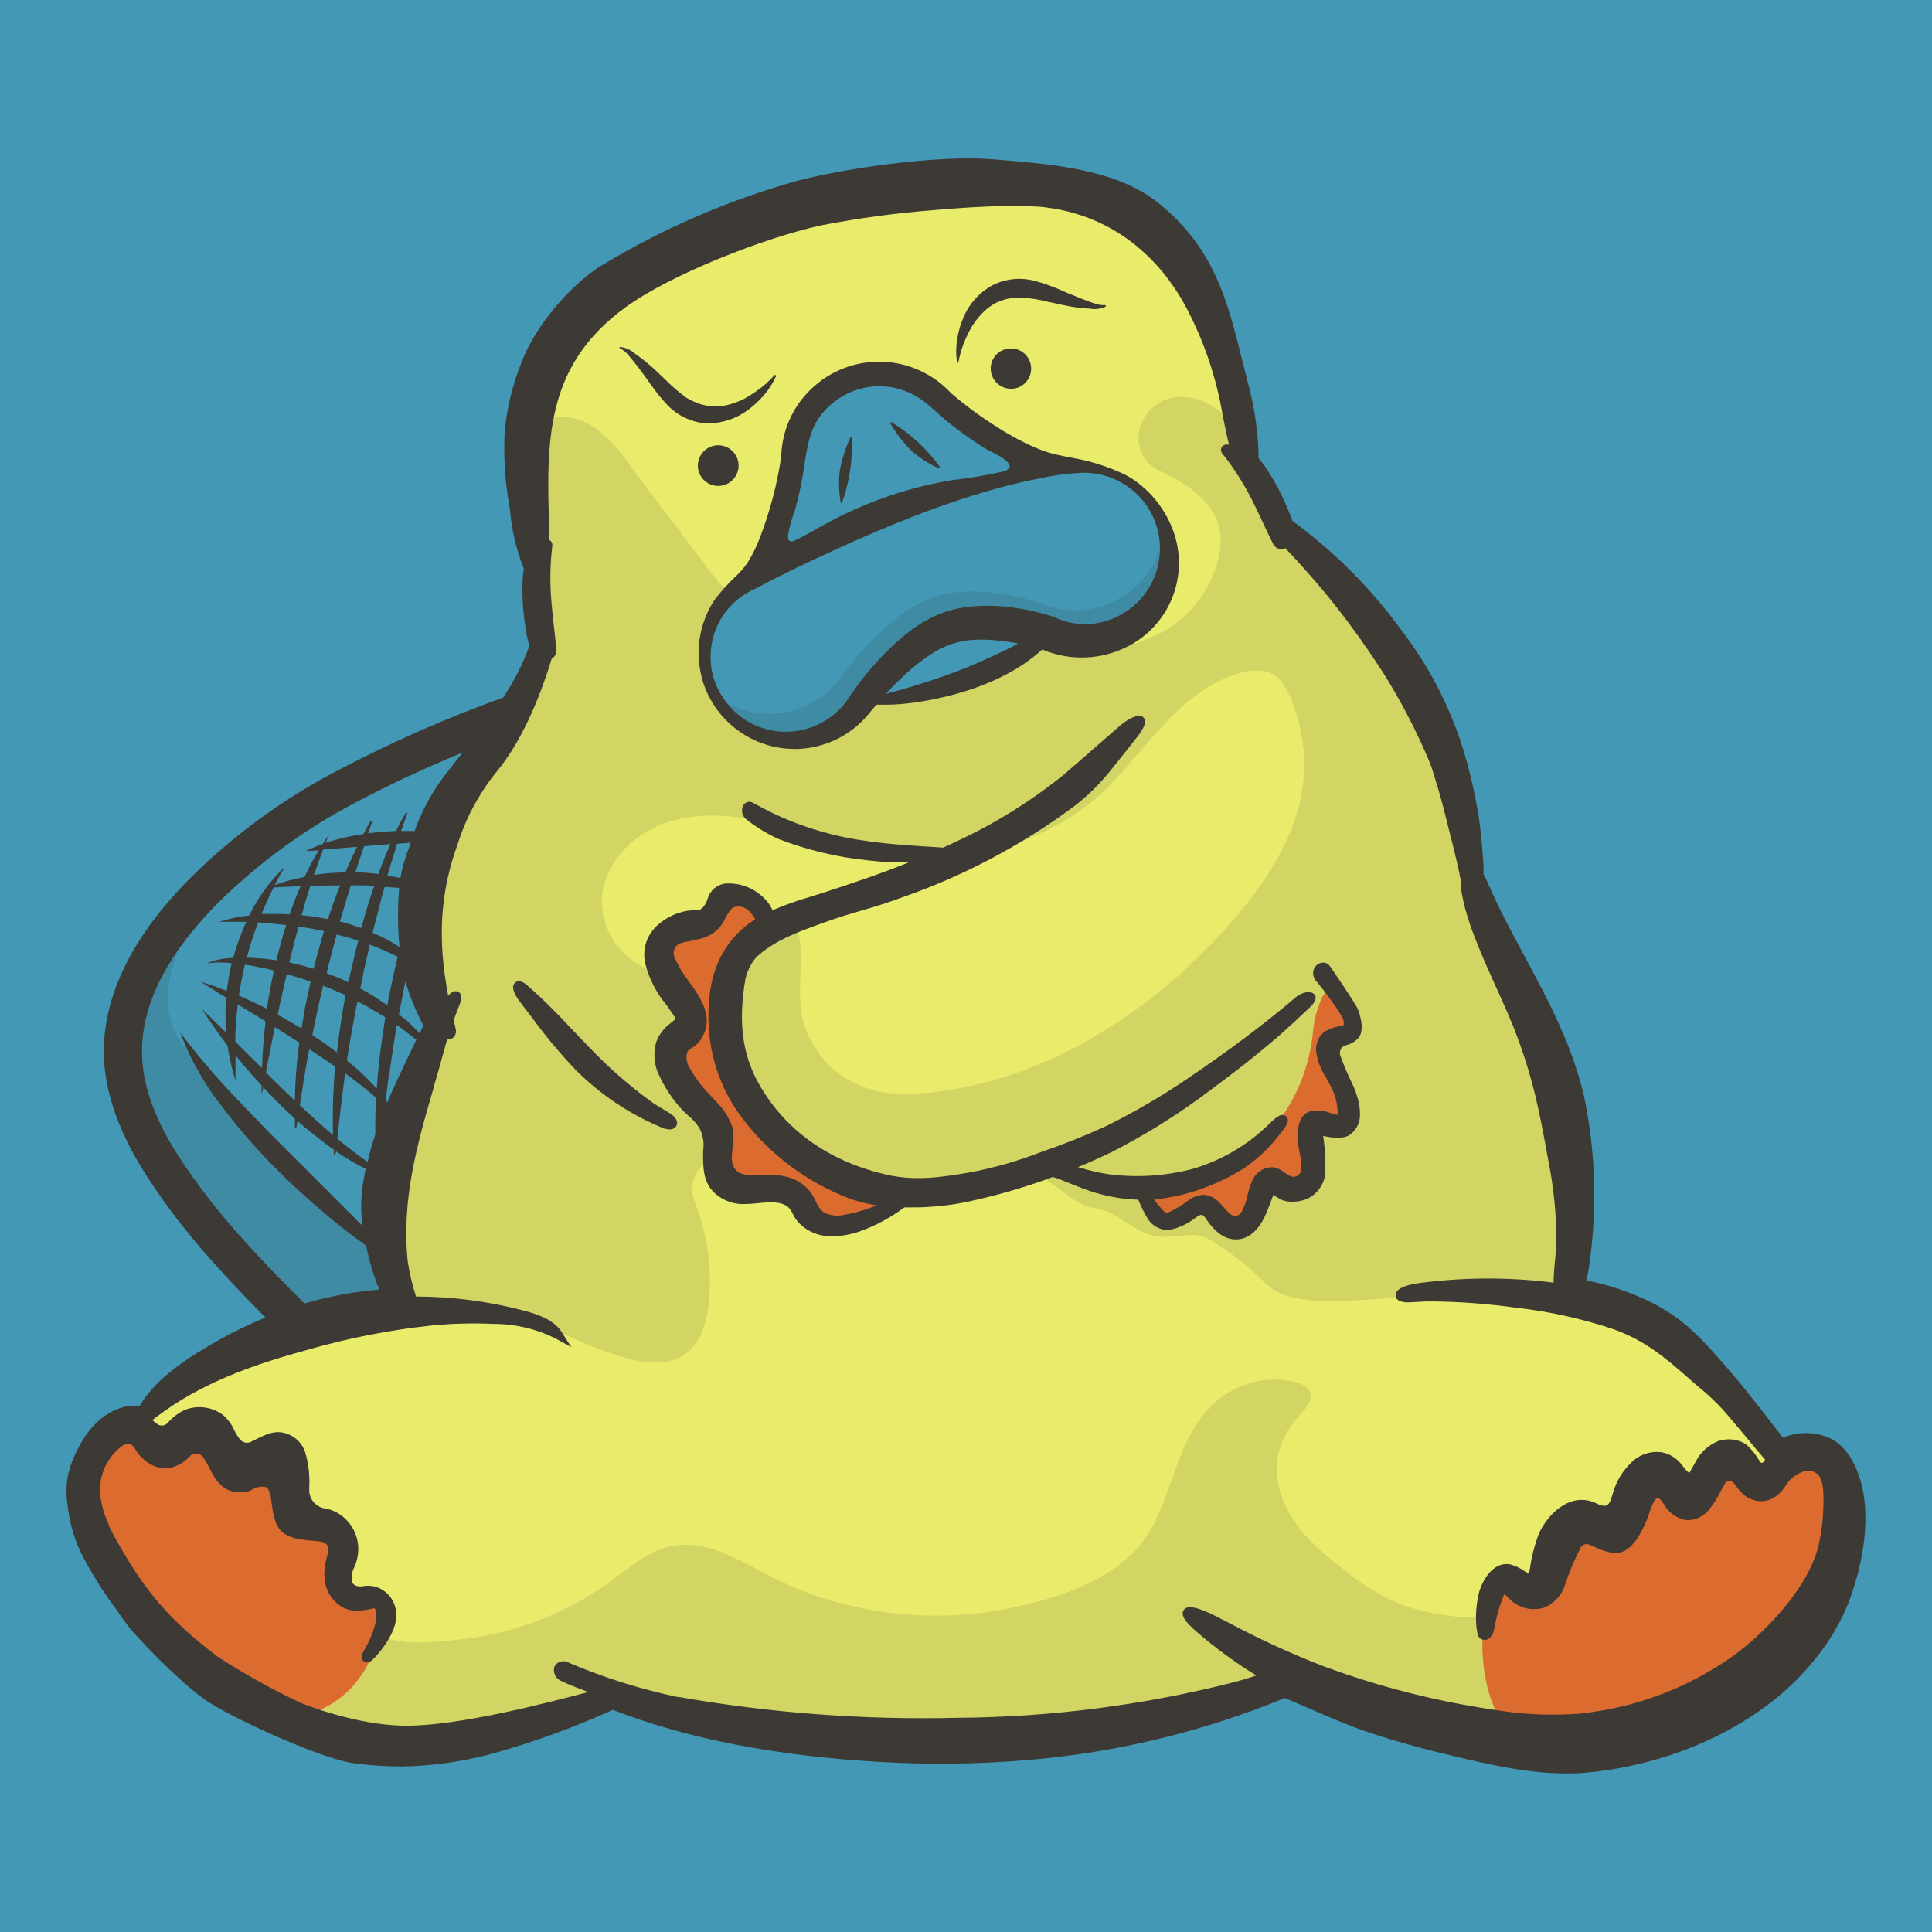 <?xml version="1.0" encoding="UTF-8" standalone="no"?>
<svg:svg
   width="128"
   height="128"
   viewBox="0 0 128 128"
   version="1.1"
   id="svg69"
   sodipodi:docname="lastweekinaws.svg"
   inkscape:version="1.1.2 (b8e25be833, 2022-02-05)"
   xmlns:inkscape="http://www.inkscape.org/namespaces/inkscape"
   xmlns:sodipodi="http://sodipodi.sourceforge.net/DTD/sodipodi-0.dtd"
   xmlns:svg="http://www.w3.org/2000/svg"
   xmlns:rdf="http://www.w3.org/1999/02/22-rdf-syntax-ns#"
   xmlns:cc="http://creativecommons.org/ns#"
   xmlns:dc="http://purl.org/dc/elements/1.1/">
  <svg:defs
     id="defs73" />
  <sodipodi:namedview
     id="namedview71"
     pagecolor="#505050"
     bordercolor="#eeeeee"
     borderopacity="1"
     inkscape:pageshadow="0"
     inkscape:pageopacity="0"
     inkscape:pagecheckerboard="0"
     showgrid="false"
     inkscape:zoom="5.4818653"
     inkscape:cx="96.5"
     inkscape:cy="54.269849"
     inkscape:window-width="2685"
     inkscape:window-height="1206"
     inkscape:window-x="1393"
     inkscape:window-y="99"
     inkscape:window-maximized="0"
     inkscape:current-layer="layer2" />
  <!-- Generator: Sketch 53.2 (72643) - https://sketchapp.com -->
  <svg:title
     id="title2">SVG/Logo</svg:title>
  <svg:desc
     id="desc4">Created with Sketch.</svg:desc>
  <svg:g
     inkscape:groupmode="layer"
     id="layer2"
     inkscape:label="Layer 2">
    <svg:rect
       style="fill:#4298b5;fill-opacity:1;stroke-width:0.301;stroke-linecap:round;stroke-linejoin:round"
       id="rect1357"
       width="128"
       height="128"
       x="0"
       y="0"
       rx="4.4178536e-16"
       ry="113.778" />
  </svg:g>
  <svg:g
     id="g1200"
     transform="matrix(1.07,0,0,1.07,4.372,10.496)">
    <svg:path
       d="m 109.697,81.646 c -0.15,-0.445 -1.996,-1.969 -3.634,-0.843 -1.061,-1.939 -2.422,-3.698 -4.031,-5.213 -3.291,-2.941 -7.685,-4.437 -8.268,-4.756 -0.382,-0.211 -0.637,-0.594 -0.685,-1.028 -0.177,-1.575 -0.098,-5.945 -0.787,-9.705 -0.146,-0.827 -0.146,-1.669 -0.315,-2.441 -1.24,-5.748 -4.272,-10.969 -4.5,-11.39 -0.091,-0.169 -0.173,-0.331 -0.252,-0.492 -0.15,-0.296 -0.281,-0.601 -0.394,-0.913 -0.101,-0.293 -0.179,-0.593 -0.232,-0.898 -0.06,-0.325 -0.098,-0.654 -0.114,-0.984 0,-0.177 -0.02,-0.362 -0.02,-0.559 -0.113,-3.806 -1.258,-7.51 -3.311,-10.717 -0.576,-0.925 -1.211,-1.811 -1.902,-2.654 -0.689,-0.843 -1.423,-1.647 -2.201,-2.409 -0.091,-0.091 -0.185,-0.177 -0.28,-0.264 -1.051,-0.953 -2.331,-1.772 -3.232,-2.846 -0.163,-0.196 -0.313,-0.402 -0.449,-0.618 -0.135,-0.216 -0.253,-0.442 -0.35,-0.677 -0.306,-0.674 -0.648,-1.331 -1.024,-1.969 -0.055,-0.102 -0.114,-0.205 -0.173,-0.303 L 72.961,18.898 72.846,18.697 c -0.07,-0.117 -0.131,-0.238 -0.185,-0.362 -0.042,-0.148 -0.061,-0.303 -0.055,-0.457 0,-0.075 0,-0.154 0,-0.228 0.006,-0.077 0.006,-0.155 0,-0.232 -0.063,-0.335 -0.126,-0.654 -0.185,-0.961 v 0 C 72.021,14.228 71.36,12.055 70.453,9.98 67.114,2.236 62.343,1.969 58.059,1.52 53.776,1.071 42.098,3.787 38.213,5.602 c -4.205,1.969 -6.929,5.118 -7.575,6.445 -0.662,1.466 -1.158,3.002 -1.476,4.579 v 0 c -0.075,0.37 -0.142,0.752 -0.201,1.138 v 0.02 c -0.055,0.394 -0.102,0.787 -0.13,1.181 -0.1,1.583 -0.065,3.171 0.106,4.748 0.071,0.681 0.15,1.283 0.22,1.752 0,0.118 0.035,0.224 0.051,0.327 l 0.079,0.492 c 0,0.063 0.008,0.114 0.024,0.154 0.249,1.347 0.322,2.721 0.217,4.087 0,0.185 -0.043,0.362 -0.075,0.535 -0.198,0.967 -0.601,1.879 -1.181,2.677 -0.094,0.146 -0.193,0.291 -0.299,0.441 -0.869,1.241 -1.658,2.536 -2.362,3.878 -0.71,1.342 -1.305,2.742 -1.78,4.185 -0.071,0.213 -0.138,0.429 -0.201,0.65 -0.937,3.041 -1.116,6.264 -0.52,9.39 0.043,0.22 0.094,0.441 0.15,0.661 0.201,0.787 -1.768,4 -2.937,9.626 -0.65,3.114 -0.224,4.862 0.299,7.701 -0.026,0.774 -0.623,1.408 -1.394,1.48 -2.173,0.217 -6.409,0.752 -8.661,1.76 -0.622,0.28 -4.063,1.969 -6.016,5.067 -0.26,-0.087 -0.457,-0.15 -0.516,-0.161 -0.74,0.039 -1.224,0.701 -1.614,1.106 -0.547,0.496 -0.889,1.178 -0.957,1.913 -0.047,0.394 0.528,5.425 2.961,8.13 1.639,1.749 3.503,3.273 5.543,4.531 1.778,1.282 3.733,2.3 5.803,3.02 1.011,0.245 2.035,0.431 3.067,0.559 0.343,0.035 0.689,0.063 1.035,0.075 v 0 c 1.575,0.055 3.264,0.228 4.791,-0.122 2.362,-0.539 6.835,-1.398 9.012,-2.469 0.449,-0.22 8.535,1.878 10.65,2.224 4.239,0.693 8.541,0.929 12.831,0.705 0.886,-0.043 1.933,-0.165 3.063,-0.339 0.378,-0.055 0.764,-0.118 1.157,-0.189 l 0.598,-0.102 c 3.602,-0.65 7.681,-1.65 10.362,-2.343 l 0.539,-0.142 0.579,-0.154 0.756,-0.201 c 0.176,-0.048 0.355,-0.082 0.535,-0.102 0.179,-0.02 0.359,-0.028 0.539,-0.024 0.363,0.01 0.723,0.073 1.067,0.189 0.488,0.161 1.122,0.37 1.858,0.606 l 0.925,0.299 1.008,0.315 0.528,0.165 1.091,0.335 c 1.854,0.559 3.858,1.13 5.642,1.575 1.416,0.39 2.866,0.644 4.331,0.76 0.262,0 0.525,0 0.787,0 0.807,-0.009 1.613,-0.063 2.413,-0.161 0.795,-0.102 1.584,-0.249 2.362,-0.441 1.294,-0.319 2.545,-0.789 3.728,-1.402 0.535,-0.283 1.051,-0.599 1.547,-0.945 0.335,-0.232 0.657,-0.476 0.969,-0.74 l 0.118,-0.094 c 3.272,-2.78 7.398,-9.268 6.035,-13.307 z"
       id="path29"
       fill="#e9ec6b"
       style="fill-rule:nonzero;stroke:none;stroke-width:1" />
    <svg:path
       d="m 15.118,72.362 c 1.454,-0.297 2.934,-0.445 4.417,-0.441 -0.725,-4.095 -0.484,-8.302 0.705,-12.287 0.705,-2.22 1.906,-4.264 2.437,-6.543 0.028,-0.114 0.047,-0.193 0.063,-0.248 0.016,-0.055 0,-0.075 0,-0.122 0.02,-0.423 0.011,-0.846 -0.028,-1.268 0,-0.043 -0.102,-0.665 -0.102,-0.677 -0.122,-0.787 -0.256,-1.63 -0.303,-2.449 -0.272,-4.61 1.969,-8.866 3.937,-12.906 -2.952,1.131 -5.834,2.437 -8.63,3.913 -3.245,1.689 -6.22,3.852 -8.827,6.417 -0.228,0.232 -0.457,0.469 -0.681,0.709 -2.362,2.524 -4.362,5.701 -4.268,9.154 0.071,2.618 1.339,5.055 2.815,7.224 2.213,3.244 4.945,6.102 7.74,8.87 0.193,0.197 0.437,0.417 0.724,0.654 z"
       id="path31"
       fill="#4298b5"
       style="fill-rule:nonzero;stroke:none;stroke-width:1" />
    <svg:path
       d="m 48.669,13.543 c -3.303,1.634 -3.335,2.898 -3.768,5.906 -0.433,3.008 -0.866,5.315 -2.646,6.799 -1.78,1.484 -3.937,3.575 -1.921,7.398 1.335,2.531 4.488,2.969 6.909,1.787 0.42,-0.198 0.804,-0.464 1.138,-0.787 0.496,-0.504 0.575,-1.126 1.378,-1.268 0.38,-0.044 0.764,-0.055 1.146,-0.032 0.81,-0.015 1.616,-0.112 2.406,-0.291 1.787,-0.354 3.63,-0.819 5.047,-1.969 0.394,-0.307 0.717,-0.657 1.118,-0.933 0.542,-0.378 1.17,-0.612 1.827,-0.681 0.571,-0.063 0.996,0.205 1.555,0.244 1.181,0.083 2.488,-0.055 3.358,-0.937 2.26,-2.303 2.646,-5.85 0.528,-7.961 -2.118,-2.11 -8.78,-2.11 -11.291,-4.89 -2.512,-2.78 -6.783,-2.386 -6.783,-2.386 z"
       id="path33"
       fill="#4298b5"
       style="fill-rule:nonzero;stroke:none;stroke-width:1" />
    <svg:path
       d="m 11.902,68.449 c 1.26,1.35 3.012,4.059 5.079,3.862 3.764,-0.362 8.004,-1.382 11.701,-0.287 1.543,0.457 2.976,1.201 4.48,1.76 1.354,0.5 3.299,1.138 4.701,0.516 1.402,-0.622 1.882,-2.26 1.969,-3.74 0.152,-2.002 -0.148,-4.012 -0.878,-5.882 -0.815,-2.181 1.433,-2.441 1.181,-4.193 -0.252,-1.752 -1.181,-2.028 -1.209,-2.24 -0.067,-1.85 -1.213,-3.15 -0.787,-4.933 0.346,-1.417 0.89,-2.63 -0.976,-2.815 -2.332,-0.313 -4.05,-2.337 -3.98,-4.689 0.134,-1.992 1.657,-3.713 3.5,-4.492 1.843,-0.78 3.937,-0.748 5.906,-0.358 1.969,0.39 3.843,1.114 5.76,1.689 2.622,0.787 4.764,0.28 7.618,0.508 3.15,-0.535 6.437,-2.043 8.661,-4.331 2.457,-2.555 4.5,-5.878 7.898,-6.917 0.562,-0.199 1.166,-0.248 1.752,-0.142 0.787,0.185 1.142,0.756 1.449,1.429 0.781,1.702 1.085,3.584 0.878,5.445 -0.37,3.339 -2.362,6.299 -4.579,8.803 C 67.323,52.748 61,56.89 53.941,57.791 52.417,57.988 50.823,58.031 49.382,57.5 c -1.745,-0.664 -3.096,-2.083 -3.673,-3.858 -1.031,-3.15 1.764,-8.862 -4.169,-4.551 -0.661,0.48 -0.52,4.173 -0.433,5.406 0.115,1.317 0.527,2.59 1.205,3.724 1.134,2.024 2.106,2.689 4.067,3.937 1.935,1.268 4.224,1.888 6.535,1.768 1.386,-0.025 2.764,-0.221 4.102,-0.583 1.098,-0.343 1.181,-0.598 2.362,-0.591 1.339,0 2.791,1.969 4.114,2.197 1.709,0.28 1.996,1.091 3.61,1.697 1.102,0.394 2.551,-0.311 3.598,0.232 1.279,0.746 2.456,1.655 3.5,2.705 0.835,0.878 2.146,1.098 3.358,1.15 4.13,0.173 8.339,-1.016 12.358,-0.059 0.614,0.187 1.244,0.319 1.882,0.394 0.587,0.028 1.331,-0.953 1.299,-1.236 C 92.921,68.256 93,63.886 92.311,60.126 c -0.146,-0.827 -0.146,-1.669 -0.315,-2.441 -1.24,-5.748 -4.272,-10.969 -4.5,-11.39 C 86.815,45.13 86.47,43.798 86.5,42.449 86.387,38.643 85.242,34.939 83.189,31.732 c -1.161,-1.845 -2.539,-3.544 -4.102,-5.063 -1.457,-1.429 -3.543,-2.492 -4.331,-4.406 -0.457,-1.118 -2.028,-3.642 -2.11,-3.906 -0.046,-0.304 -0.072,-0.61 -0.079,-0.917 -0.063,-0.335 -0.126,-0.654 -0.185,-0.961 v 0 c -0.535,-0.57 -1.167,-1.04 -1.866,-1.39 -0.707,-0.348 -1.517,-0.422 -2.276,-0.209 -1.748,0.563 -2.539,2.874 -1.039,4.142 0.406,0.285 0.843,0.522 1.303,0.709 1.181,0.618 2.449,1.606 2.846,2.933 0.201,0.778 0.179,1.596 -0.063,2.362 -0.495,1.752 -1.638,3.249 -3.197,4.189 -1.267,0.698 -2.668,1.118 -4.11,1.232 -0.728,0.083 -1.461,0.11 -2.193,0.138 -0.724,-0.104 -1.436,-0.279 -2.126,-0.524 -0.059,0.039 -0.122,0.071 -0.177,0.11 -0.394,0.276 -0.74,0.626 -1.118,0.933 -1.417,1.146 -3.26,1.61 -5.047,1.969 -0.79,0.179 -1.596,0.277 -2.406,0.291 -0.382,-0.023 -0.765,-0.012 -1.146,0.032 -0.787,0.142 -0.882,0.764 -1.378,1.268 -0.337,0.317 -0.724,0.576 -1.146,0.768 -2.425,1.181 -5.579,0.74 -6.917,-1.799 1.014,1.441 2.677,2.284 4.439,2.25 1.761,-0.034 3.391,-0.94 4.349,-2.419 0,0 2.543,-3.5 5.177,-4.476 2.634,-0.976 6.358,0.272 6.358,0.268 1.848,0.849 4.019,0.562 5.583,-0.739 1.563,-1.301 2.24,-3.384 1.74,-5.356 -0.228,1.737 -1.264,3.263 -2.794,4.116 -1.53,0.853 -3.373,0.933 -4.97,0.215 0,0 -3.831,-1.319 -6.63,-0.28 -2.799,1.039 -5.398,4.642 -5.402,4.638 -0.842,1.311 -2.2,2.204 -3.737,2.458 -1.537,0.254 -3.11,-0.154 -4.33,-1.123 -0.558,-1.093 -0.714,-2.347 -0.441,-3.543 0.151,-0.535 0.394,-1.04 0.717,-1.492 0.272,-0.394 1,-0.862 0.642,-1.37 -0.169,-0.244 -0.465,-0.323 -0.642,-0.555 -0.071,-0.091 -3.724,-4.882 -5.457,-7.209 -0.543,-0.805 -1.195,-1.531 -1.937,-2.157 -0.886,-0.685 -2.209,-1.181 -3.291,-0.638 l -0.126,0.067 c -0.15,0.092 -0.289,0.202 -0.413,0.327 -0.161,0.772 -0.273,1.553 -0.335,2.339 -0.126,2.504 0.035,5.013 0.48,7.48 0.251,1.348 0.325,2.723 0.22,4.091 -0.157,1.488 -0.701,2.453 -1.539,3.654 -1.776,2.468 -3.178,5.185 -4.157,8.063 -1.138,3.429 -1.469,7.189 -0.602,10.701 0.201,0.787 -1.768,4 -2.937,9.626 -0.424,1.971 -0.424,4.009 0,5.98 C 16.055,64.433 8.118,55.992 7.421,55.161 5.413,52.819 6.661,49.724 7.087,48.634 7.138,48.496 7.197,48.362 7.256,48.24 5.618,50.406 4.425,52.913 4.5,55.587 c 0.071,2.606 1.331,5.031 2.803,7.189 1.388,2.004 2.925,3.9 4.598,5.673 z m 97.795,13.197 c -0.15,-0.445 -1.996,-1.969 -3.634,-0.843 -0.258,0.236 -0.501,0.487 -0.728,0.752 -0.098,0.119 -0.246,0.186 -0.401,0.181 -0.154,-0.005 -0.297,-0.082 -0.387,-0.208 -0.437,-0.571 -1.181,-1.374 -1.839,-1.205 -0.827,0.22 -1.626,1.303 -2.063,1.969 -0.065,0.104 -0.182,0.164 -0.305,0.158 -0.123,-0.006 -0.232,-0.079 -0.286,-0.189 -0.272,-0.516 -0.768,-1.181 -1.512,-1.083 -1.217,0.13 -1.618,2.362 -2.205,3.366 -0.28,0.472 -1.394,0.524 -1.732,0.362 -0.445,-0.209 -1.63,-0.343 -1.854,0.28 -0.483,1.058 -1.027,2.088 -1.63,3.083 -0.075,0.128 -0.203,0.216 -0.349,0.239 -0.146,0.024 -0.295,-0.019 -0.407,-0.117 -0.306,-0.298 -0.715,-0.464 -1.142,-0.465 -0.299,0.028 -1.157,0.508 -1.118,1.146 0.009,0.153 -0.001,0.306 -0.032,0.457 -0.102,0.513 -0.573,0.867 -1.094,0.823 -1.398,-0.063 -2.781,-0.309 -4.114,-0.732 -1.301,-0.522 -2.514,-1.238 -3.598,-2.126 -1.205,-0.933 -2.409,-1.913 -3.256,-3.181 -0.846,-1.268 -1.311,-2.87 -0.894,-4.331 0.274,-0.84 0.732,-1.609 1.343,-2.248 0.213,-0.211 0.391,-0.454 0.528,-0.72 0.512,-1.181 -1.303,-1.39 -2.063,-1.406 -1.187,-0.009 -2.346,0.36 -3.311,1.051 -2.697,1.921 -2.909,5.512 -4.429,8.205 -1.634,2.898 -5.213,4.122 -8.268,4.807 -3.88,0.869 -7.918,0.721 -11.724,-0.429 -1.211,-0.366 -2.386,-0.84 -3.512,-1.417 -1.917,-0.984 -3.917,-2.291 -6.043,-1.925 -1.598,0.272 -2.862,1.437 -4.169,2.39 -2.793,1.959 -6.051,3.151 -9.449,3.457 -1.378,0.15 -2.787,0.264 -4.138,-0.094 -0.252,-0.063 -0.551,-0.157 -0.374,-0.346 0.87,-0.921 0.213,-1.035 0.063,-1.937 -0.075,-0.453 -2.315,0.055 -2.563,-1.181 -0.134,-0.661 0.13,-1.937 -0.252,-2.492 -0.594,-0.862 -1.441,-1.642 -2.48,-1.78 -0.026,-0.709 -0.013,-1.419 0.039,-2.126 0.042,-0.418 -0.046,-0.839 -0.252,-1.205 -0.4,-0.53 -1.084,-0.763 -1.724,-0.587 -0.343,0.079 -1.394,0.945 -1.657,1.091 0,0 -1.039,-1.638 -1.764,-2.098 -0.346,-0.22 -0.937,-0.063 -1.39,0.118 -0.425,0.176 -0.9,0.19 -1.335,0.039 -0.787,-0.283 -1.996,-0.705 -2.161,-0.736 -0.74,0.039 -1.224,0.701 -1.614,1.106 -0.547,0.496 -0.889,1.178 -0.957,1.913 -0.047,0.394 0.528,5.425 2.961,8.13 4.043,4.535 10.894,7.457 11.35,7.563 1.345,0.338 2.718,0.551 4.102,0.634 1.575,0.055 3.264,0.228 4.791,-0.122 2.362,-0.539 6.835,-1.398 9.012,-2.469 0.449,-0.22 8.535,1.878 10.65,2.224 4.239,0.693 8.541,0.929 12.831,0.705 4.724,-0.244 13.917,-2.622 17.055,-3.469 0.705,-0.19 1.45,-0.168 2.142,0.063 3.122,1.035 12.236,3.98 15.386,4.047 4.276,0.087 8.713,-1 11.953,-3.783 3.24,-2.783 7.366,-9.268 6.004,-13.307 z"
       id="path35"
       fill="#3d3935"
       opacity="0.13"
       style="fill-rule:nonzero;stroke:none;stroke-width:1" />
    <svg:path
       d="m 66.957,63.657 c 0,0 5.409,-0.85 6.945,-2.555 0.981,-1.047 1.79,-2.243 2.398,-3.543 0.346,-0.791 0.603,-1.617 0.768,-2.465 0.169,-0.835 0.138,-1.654 0.445,-2.461 0.15,-0.394 0.343,-1.291 0.957,-1.091 0.228,0.104 0.397,0.305 0.461,0.547 l 0.343,0.902 c 0.024,0.063 0.394,0.996 0.394,1.008 l -1.535,0.85 1.354,4.992 h -2.114 c 0,0 0.118,3.587 -0.622,3.815 -0.74,0.228 -2.618,-0.343 -2.618,-0.343 0,0 -0.567,2.78 -1.65,2.894 -1.083,0.114 -1.937,-1.248 -1.937,-1.248 0,0 -1.764,0.909 -2.618,0.85 -0.854,-0.059 -0.969,-2.154 -0.969,-2.154 z"
       id="path37"
       fill="#dc6b2f"
       style="fill-rule:nonzero;stroke:none;stroke-width:1" />
    <svg:path
       d="m 43.555,47.657 c 0,0 -3.543,1.205 -2.504,6.134 1.039,4.929 4.638,8.366 6.846,9.283 1.165,0.512 2.382,0.896 3.63,1.146 0,0 -1.854,2.059 -3.63,1.996 -1.776,-0.063 -1.835,-2.114 -4.331,-2.11 -2.496,0.004 -3.319,-2.008 -3.441,-3.106 -0.122,-1.098 -1,-3.795 -1.969,-4.287 -0.969,-0.492 0.453,-2.815 0.453,-2.815 0,0 -1.295,-2.78 -1.445,-3.402 -0.15,-0.622 -0.488,-2.724 1.504,-3.177 1.992,-0.453 2.315,-2.689 3.717,-1.772 1.402,0.917 1.169,2.11 1.169,2.11 z"
       id="path39"
       fill="#dc6b2f"
       style="fill-rule:nonzero;stroke:none;stroke-width:1" />
    <svg:path
       d="m 109.728,80.709 c 0.61,1.291 0.787,9.756 -4.165,13.201 -5.602,3.898 -12.319,5.012 -14.902,4.307 -2.583,-0.705 -3.61,-5.685 -2.547,-9.11 1.063,-3.425 2.87,0.047 2.87,0.047 l 2.587,-4.382 2.776,-0.193 2.205,-3.366 2.173,1.772 1.992,-2.669 2.618,1.232 2.283,-1.858 z"
       id="path41"
       fill="#dc6b2f"
       style="fill-rule:nonzero;stroke:none;stroke-width:1" />
    <svg:path
       d="m 13.346,96.622 c 0,0 -2.579,-0.669 -6.654,-4.89 C 2.618,87.512 1.213,84.752 0.937,82.713 0.661,80.673 2.461,77.52 4.024,78.413 c 1.563,0.894 1.575,1.181 2.858,0.835 1.229,-0.228 2.487,0.209 3.311,1.15 0.48,0.693 2.441,0.839 3.15,0.512 0.709,-0.327 0.921,3.008 0.921,3.008 l 2.48,1.78 c 0,0 -0.768,3.378 0.394,3.378 1.161,0 2.681,-0.319 2.528,0.965 -0.154,1.283 -0.984,6.197 -6.319,6.583 z"
       id="path43"
       fill="#dc6b2f"
       style="fill-rule:nonzero;stroke:none;stroke-width:1" />
    <svg:path
       d="m 111.26,82.476 c -0.315,-1.614 -1.102,-2.835 -2.106,-3.264 -0.911,-0.38 -1.936,-0.38 -2.846,0 -0.933,-1.224 -2.539,-3.276 -3.075,-3.882 l -0.394,-0.461 c -1.492,-1.709 -2.575,-2.945 -4.551,-3.969 -1.313,-0.669 -2.714,-1.15 -4.161,-1.429 0.062,-0.222 0.112,-0.446 0.15,-0.673 0.533,-3.48 0.456,-7.027 -0.228,-10.48 -0.705,-3.28 -2.26,-6.169 -3.764,-8.969 -0.831,-1.543 -1.614,-3 -2.256,-4.508 -0.071,-0.17 -0.155,-0.335 -0.252,-0.492 v -0.02 c 0,-0.268 0,-0.598 -0.032,-0.906 l -0.039,-0.504 C 87.642,42.165 87.579,41.386 87.445,40.587 86.685,36.02 85.193,32.476 82.606,29.098 c -1.871,-2.546 -4.12,-4.791 -6.669,-6.657 -0.055,-0.169 -0.118,-0.335 -0.189,-0.5 C 75.374,20.994 74.906,20.086 74.35,19.232 74.195,19 74.027,18.776 73.846,18.563 v -0.02 c -0.024,-1.508 -0.231,-3.007 -0.618,-4.465 -0.13,-0.504 -0.256,-1 -0.374,-1.484 v 0 C 71.909,8.787 71.094,5.508 67.583,2.717 65.031,0.689 61.091,0.362 57.921,0.098 L 57.409,0.059 C 56.953,0.02 56.441,0 55.882,0 52.295,0 47.122,0.815 44.72,1.547 c -4.015,1.176 -7.862,2.862 -11.449,5.016 -1.508,0.882 -3.63,3.012 -4.768,5.37 -0.728,1.577 -1.18,3.267 -1.339,4.996 -0.078,1.48 0.01,2.965 0.264,4.425 0.024,0.177 0.047,0.323 0.063,0.441 0.11,1.233 0.398,2.444 0.854,3.594 -0.039,0.283 -0.067,0.571 -0.079,0.854 -0.025,1.018 0.05,2.036 0.224,3.039 0.047,0.305 0.114,0.606 0.201,0.902 l -0.047,0.13 c -0.403,1.08 -0.931,2.11 -1.575,3.067 -3.511,1.268 -6.931,2.774 -10.236,4.508 -3.329,1.734 -6.381,3.954 -9.055,6.587 -0.248,0.248 -0.484,0.492 -0.713,0.736 -3.22,3.445 -4.807,6.945 -4.724,10.402 0.146,3.362 1.87,6.264 3.169,8.165 1.697,2.492 3.685,4.811 6.843,7.992 -0.982,0.399 -1.938,0.859 -2.862,1.378 -1.827,1.039 -3.87,2.299 -4.917,4.075 l -0.028,0.039 H 4.496 c -0.131,-0.015 -0.262,-0.022 -0.394,-0.024 -0.236,0 -2.362,0.094 -3.681,3.339 -0.575,1.402 -0.394,2.441 -0.228,3.445 0.163,0.967 0.489,1.898 0.965,2.756 0.579,1.076 1.237,2.108 1.969,3.087 0.205,0.291 0.394,0.567 0.587,0.831 0.472,0.689 3.567,3.937 5.248,4.969 1.913,1.181 7.008,3.465 8.85,3.701 0.974,0.13 1.955,0.197 2.937,0.201 2.075,-0.029 4.136,-0.341 6.126,-0.929 2.386,-0.691 4.72,-1.551 6.984,-2.575 4.602,1.783 9.98,2.835 16.441,3.217 3.039,0.183 6.088,0.149 9.122,-0.102 5.516,-0.447 10.929,-1.746 16.047,-3.85 0.591,0.244 1.181,0.508 1.689,0.724 1.11,0.484 2.26,0.984 3.453,1.386 1.969,0.661 3.98,1.181 5.689,1.575 C 88.386,99.508 90.634,100 92.913,100 c 0.535,0.002 1.07,-0.027 1.602,-0.087 5.622,-0.626 10.756,-3.213 13.728,-6.925 0.924,-1.11 1.662,-2.362 2.185,-3.709 1.157,-3.189 1.091,-5.461 0.831,-6.803 z M 93.854,96.287 c -1.799,0.148 -3.609,0.073 -5.39,-0.224 -3.573,-0.52 -7.083,-1.41 -10.472,-2.654 l -0.154,-0.055 c -1.994,-0.778 -3.941,-1.672 -5.831,-2.677 -0.492,-0.252 -0.917,-0.472 -1.181,-0.598 -0.965,-0.433 -1.433,-0.484 -1.622,-0.189 -0.189,0.295 0.047,0.689 0.823,1.354 1.153,0.995 2.384,1.896 3.681,2.693 -0.516,0.169 -0.929,0.291 -1.303,0.394 C 66.782,95.768 61.005,96.515 55.201,96.555 49.424,96.694 43.648,96.263 37.957,95.268 h -0.079 c -2.323,-0.489 -4.593,-1.205 -6.776,-2.138 -0.144,-0.082 -0.315,-0.103 -0.474,-0.059 -0.16,0.044 -0.295,0.151 -0.376,0.295 -0.131,0.374 0.064,0.784 0.437,0.917 0.35,0.185 0.976,0.421 1.654,0.677 -2.496,0.657 -7.937,2.083 -11.248,2.083 H 20.854 C 18.039,96.98 15.11,95.862 14.555,95.642 12.771,94.801 11.046,93.842 9.39,92.772 5.969,90.181 4.579,88.244 2.76,84.898 c -0.017,-0.032 -0.031,-0.065 -0.043,-0.098 L 2.598,84.48 c -0.278,-0.607 -0.446,-1.259 -0.496,-1.925 -0.031,-1.083 0.454,-2.116 1.307,-2.783 0.115,-0.104 0.262,-0.167 0.417,-0.177 0.115,0.001 0.226,0.045 0.311,0.122 0.065,0.064 0.118,0.138 0.157,0.22 0.056,0.103 0.122,0.201 0.197,0.291 0.886,1.035 2,1.157 2.976,0.331 l 0.13,-0.126 0.106,-0.106 c 0.103,-0.103 0.249,-0.152 0.394,-0.134 0.175,0.019 0.332,0.114 0.429,0.26 0.118,0.185 0.244,0.425 0.362,0.657 0.107,0.223 0.23,0.439 0.366,0.646 0.583,0.787 1.079,0.874 1.969,0.787 0.111,-0.02 0.216,-0.062 0.311,-0.122 0.084,-0.06 0.177,-0.107 0.276,-0.138 l 0.173,-0.02 c 0.35,-0.039 0.492,-0.055 0.646,0.37 0.041,0.171 0.07,0.345 0.087,0.52 0.079,0.622 0.193,1.48 0.654,1.882 0.461,0.402 1.138,0.488 1.768,0.543 l 0.421,0.039 c 0.319,0.039 0.524,0.083 0.638,0.287 0.068,0.222 0.053,0.462 -0.043,0.673 -0.02,0.083 -0.043,0.161 -0.059,0.244 -0.283,1.268 0.059,2.276 0.957,2.843 0.591,0.37 1.224,0.26 1.783,0.161 l 0.114,-0.024 c 0.046,-0.015 0.094,-0.024 0.142,-0.028 0.043,0.024 0.043,0.024 0.079,0.126 0.189,0.583 -0.268,1.701 -0.622,2.311 -0.157,0.276 -0.394,0.654 -0.102,0.854 0.291,0.201 0.551,-0.11 0.76,-0.335 0.209,-0.224 1.413,-1.606 1.228,-2.756 -0.078,-0.792 -0.673,-1.436 -1.457,-1.575 -0.183,-0.024 -0.368,-0.024 -0.551,0 -0.174,0.044 -0.358,0.03 -0.524,-0.039 -0.193,-0.118 -0.248,-0.303 -0.201,-0.681 0.029,-0.157 0.079,-0.309 0.15,-0.453 0.088,-0.184 0.151,-0.378 0.189,-0.579 0.256,-1.181 -0.343,-2.381 -1.441,-2.886 -0.136,-0.066 -0.28,-0.111 -0.429,-0.134 l -0.201,-0.047 C 15.437,83.469 15.058,82.997 15.063,82.453 V 82.252 c 0.04,-0.721 -0.045,-1.442 -0.252,-2.134 -0.171,-0.547 -0.597,-0.977 -1.142,-1.154 -0.681,-0.256 -1.287,0.043 -1.823,0.307 -0.106,0.051 -0.209,0.106 -0.315,0.154 -0.258,0.177 -0.61,0.112 -0.787,-0.146 -0.126,-0.16 -0.233,-0.335 -0.319,-0.52 C 10.258,78.371 9.998,78.029 9.669,77.764 8.978,77.279 8.085,77.183 7.307,77.512 6.937,77.695 6.606,77.948 6.331,78.256 l -0.043,0.043 c -0.083,0.095 -0.2,0.153 -0.326,0.161 -0.126,0.007 -0.25,-0.036 -0.343,-0.121 -0.071,-0.051 -0.134,-0.102 -0.197,-0.154 l -0.079,-0.059 c 0.217,-0.181 0.461,-0.35 0.638,-0.476 l 0.118,-0.087 C 8.854,75.594 12.157,74.531 15.031,73.748 c 2.473,-0.708 5.002,-1.204 7.559,-1.48 1.295,-0.129 2.598,-0.163 3.898,-0.102 1.321,-6.78e-4 2.624,0.304 3.807,0.89 l 0.992,0.547 -0.61,-0.953 C 30.138,71.807 28.937,71.496 28.22,71.311 26.082,70.755 23.882,70.473 21.673,70.472 21.443,69.765 21.272,69.039 21.161,68.303 20.768,64.453 21.736,61.075 22.776,57.5 v -0.028 c 0.11,-0.374 0.22,-0.752 0.327,-1.13 0.106,-0.378 0.201,-0.713 0.299,-1.087 0.059,-0.224 0.126,-0.461 0.201,-0.701 h 0.035 c 0.169,0.002 0.328,-0.079 0.425,-0.217 0.094,-0.153 0.11,-0.341 0.043,-0.508 v -0.043 c -0.024,-0.102 -0.051,-0.205 -0.075,-0.303 l -0.028,-0.118 c 0.134,-0.37 0.248,-0.673 0.358,-0.949 0.067,-0.157 0.264,-0.646 -0.083,-0.819 -0.189,-0.094 -0.394,0 -0.614,0.24 -0.673,-3.512 -0.492,-6.402 0.579,-9.354 0.52,-1.656 1.351,-3.198 2.449,-4.543 1.756,-2.126 2.87,-5.268 3.382,-6.961 0.22,-0.123 0.335,-0.375 0.283,-0.622 -0.039,-0.453 -0.091,-0.909 -0.142,-1.35 -0.051,-0.441 -0.114,-0.98 -0.15,-1.461 -0.111,-1.175 -0.097,-2.359 0.043,-3.531 0.036,-0.159 -0.042,-0.323 -0.189,-0.394 0,-0.091 0,-0.185 0,-0.276 0,-0.091 0,-0.232 0,-0.346 -0.165,-5.433 -0.303,-10.122 4.724,-13.78 2.819,-2.047 8.52,-4.272 12.075,-5.067 2.309,-0.449 4.643,-0.765 6.988,-0.949 3.126,-0.276 5.677,-0.339 7,-0.165 5.039,0.65 7.602,4.181 8.677,6.232 1.095,2.078 1.85,4.317 2.236,6.634 0.11,0.547 0.236,1.181 0.394,1.823 -0.136,-0.038 -0.281,-0.01 -0.394,0.075 -0.066,0.066 -0.103,0.155 -0.103,0.248 0,0.093 0.037,0.182 0.103,0.248 0.725,0.92 1.353,1.912 1.874,2.961 0.22,0.437 0.433,0.89 0.634,1.327 0.201,0.437 0.394,0.819 0.587,1.224 0.085,0.224 0.293,0.377 0.531,0.394 0.05,1.46e-4 0.099,-0.008 0.146,-0.024 0.036,-0.012 0.071,-0.029 0.102,-0.051 2.204,2.299 4.181,4.803 5.906,7.48 v 0 l 0.102,0.154 0.024,0.028 c 1.125,1.787 2.1,3.663 2.917,5.61 0.094,0.236 0.175,0.476 0.244,0.72 l 0.079,0.264 c 0.339,1.055 0.61,2.157 0.878,3.232 l 0.213,0.846 c 0.154,0.61 0.287,1.181 0.433,1.843 0,0.098 0.035,0.189 0.051,0.291 0.016,0.102 0.02,0.106 0.032,0.161 v 0 c -0.008,0.117 -0.008,0.234 0,0.35 0.193,1.831 1.299,4.272 2.276,6.425 0.362,0.787 0.705,1.575 0.953,2.185 1.244,3.15 1.642,5.339 2.189,8.37 0.331,1.657 0.497,3.342 0.496,5.031 0,0.232 -0.032,0.559 -0.071,0.941 -0.047,0.465 -0.102,1.035 -0.106,1.551 l -0.484,-0.059 c -2.608,-0.289 -5.242,-0.26 -7.843,0.087 -0.457,0.059 -1.512,0.252 -1.453,0.787 0.032,0.315 0.394,0.453 1.035,0.394 0.461,-0.035 0.89,-0.051 1.323,-0.047 1.713,0.022 3.422,0.154 5.118,0.394 2.063,0.23 4.096,0.68 6.063,1.343 1.902,0.697 3.102,1.693 4.724,3.126 0.157,0.142 0.315,0.276 0.48,0.417 0.394,0.319 0.768,0.65 1.248,1.134 0.339,0.339 1.004,1.138 1.65,1.913 0.441,0.531 0.894,1.083 1.236,1.469 l -0.09,0.138 c -0.028,0.037 -0.072,0.059 -0.118,0.059 -0.044,-9.87e-4 -0.084,-0.025 -0.106,-0.063 -0.226,-0.404 -0.518,-0.769 -0.862,-1.079 -0.411,-0.267 -0.907,-0.368 -1.39,-0.283 h -0.102 c -0.711,0.209 -1.303,0.704 -1.634,1.366 -0.083,0.138 -0.197,0.335 -0.331,0.591 -0.015,0.032 -0.035,0.061 -0.059,0.087 -0.032,0 -0.154,-0.075 -0.429,-0.449 l -0.032,-0.039 c -0.306,-0.411 -0.756,-0.692 -1.26,-0.787 -0.661,-0.085 -1.326,0.129 -1.815,0.583 -0.574,0.534 -0.991,1.214 -1.205,1.969 l -0.02,0.075 c -0.091,0.303 -0.181,0.614 -0.394,0.685 -0.198,0.022 -0.398,-0.023 -0.567,-0.13 -0.101,-0.047 -0.205,-0.089 -0.311,-0.126 -1.488,-0.5 -2.827,0.894 -3.303,2.043 -0.262,0.695 -0.443,1.417 -0.539,2.154 -0.035,0.201 -0.079,0.24 -0.079,0.24 v 0 c 0,0 -0.043,0 -0.157,-0.071 l -0.114,-0.071 c -0.25,-0.175 -0.526,-0.308 -0.819,-0.394 -0.945,-0.224 -1.677,0.72 -1.969,1.693 -0.173,0.688 -0.232,1.399 -0.173,2.106 0.016,0.159 0.039,0.316 0.071,0.472 0.026,0.223 0.213,0.391 0.437,0.394 0.209,0 0.488,-0.161 0.583,-0.614 0.129,-0.743 0.334,-1.47 0.614,-2.169 0.013,-0.015 0.031,-0.025 0.051,-0.028 0.019,-0.002 0.037,0.008 0.047,0.024 0.142,0.158 0.296,0.306 0.461,0.441 0.546,0.414 1.255,0.546 1.913,0.354 0.644,-0.256 1.134,-0.795 1.327,-1.461 l 0.035,-0.098 c 0.256,-0.757 0.57,-1.494 0.937,-2.205 0.128,-0.169 0.357,-0.224 0.547,-0.13 1.291,0.618 1.701,0.52 1.835,0.488 0.882,-0.213 1.354,-1.268 1.669,-1.969 l 0.028,-0.067 c 0.039,-0.083 0.079,-0.205 0.126,-0.343 0.094,-0.283 0.315,-0.945 0.524,-1.016 0,0 0.039,0 0.114,0.039 0.104,0.086 0.192,0.19 0.26,0.307 l 0.039,0.055 c 0.292,0.519 0.803,0.878 1.39,0.976 0.519,0.02 1.019,-0.201 1.354,-0.598 0.301,-0.361 0.556,-0.757 0.76,-1.181 0.091,-0.169 0.189,-0.346 0.283,-0.508 0.053,-0.09 0.148,-0.147 0.252,-0.154 0.105,-0.006 0.205,0.042 0.268,0.126 0.252,0.323 0.394,0.524 0.488,0.606 0.278,0.296 0.652,0.483 1.055,0.528 0.681,0.075 1.303,-0.303 1.748,-1.063 0.271,-0.375 0.657,-0.651 1.098,-0.787 0.25,-0.066 0.517,-0.022 0.732,0.122 0.465,0.295 0.453,1.256 0.445,1.827 v 0.055 c -0.01,0.825 -0.101,1.646 -0.272,2.453 -0.512,2.386 -2.61,4.618 -3.811,5.74 -0.471,0.433 -0.965,0.841 -1.48,1.22 -2.775,1.982 -6.015,3.215 -9.406,3.579 z M 16.535,60.472 c -0.701,-0.594 -1.39,-1.217 -2.051,-1.843 v -0.028 c 0.173,-1.134 0.354,-2.307 0.579,-3.449 v 0 0 c 0.524,0.339 1.059,0.701 1.598,1.079 v 0.028 c -0.122,1.401 -0.164,2.807 -0.126,4.213 z M 12.874,50.291 c -0.173,0.787 -0.319,1.575 -0.433,2.362 l -0.039,-0.02 -0.394,-0.201 c -0.413,-0.201 -0.854,-0.394 -1.303,-0.598 0.083,-0.539 0.185,-1.091 0.311,-1.634 0,-0.067 0.032,-0.134 0.047,-0.205 0.016,-0.071 0,-0.051 0,-0.075 l 0.165,0.024 c 0.248,0.043 0.504,0.083 0.756,0.142 l 0.472,0.091 z m -0.394,5.772 c 0.028,-0.15 0.059,-0.303 0.087,-0.453 l 0.362,-1.823 c 0.563,0.346 1.055,0.657 1.508,0.949 v 0.059 c 0,0.087 -0.02,0.173 -0.028,0.26 -0.142,1.089 -0.223,2.185 -0.24,3.283 -0.642,-0.606 -1.264,-1.217 -1.787,-1.736 z m 8.15,-10.87 c -0.101,1.209 -0.095,2.426 0.02,3.634 -0.161,-0.106 -0.346,-0.22 -0.539,-0.327 -0.363,-0.208 -0.739,-0.392 -1.126,-0.551 0.185,-0.744 0.394,-1.496 0.567,-2.236 l 0.134,-0.437 0.047,-0.165 h 0.142 l 0.638,0.051 h 0.098 z m -3.201,0.476 c 0.043,-0.134 0.087,-0.264 0.126,-0.394 0.039,-0.13 0.059,-0.177 0.087,-0.268 h 0.26 c 0.354,0 0.74,0 1.181,0.047 -0.055,0.154 -0.106,0.303 -0.157,0.457 C 18.713,46.157 18.5,46.858 18.28,47.654 l -0.606,-0.205 c -0.189,-0.059 -0.394,-0.114 -0.579,-0.165 l -0.134,-0.035 c 0.161,-0.551 0.315,-1.067 0.469,-1.579 z m 1.913,-1.362 c -0.469,-0.059 -0.949,-0.094 -1.421,-0.11 v 0 c 0.169,-0.531 0.35,-1.071 0.539,-1.61 0.394,-0.035 0.787,-0.071 1.217,-0.098 l 0.413,-0.035 c -0.26,0.571 -0.5,1.177 -0.748,1.866 z m -6.213,8.622 c 0.079,-0.394 0.157,-0.787 0.256,-1.181 v 0 c 0.075,-0.362 0.161,-0.728 0.244,-1.079 l 0.035,-0.161 c 0.496,0.138 0.992,0.291 1.484,0.465 -0.122,0.539 -0.236,1.087 -0.354,1.646 -0.035,0.236 -0.079,0.469 -0.118,0.705 -0.039,0.236 -0.059,0.366 -0.091,0.547 -0.484,-0.295 -0.98,-0.583 -1.476,-0.846 z m 2.197,-2.756 v 0 c -0.504,-0.154 -1.008,-0.283 -1.5,-0.394 0.161,-0.677 0.346,-1.402 0.571,-2.224 0.547,0.083 1.079,0.181 1.575,0.287 -0.224,0.78 -0.449,1.559 -0.646,2.346 z m 0.591,1.051 c 0.209,0.079 0.441,0.169 0.673,0.268 l 0.717,0.315 c -0.224,1.201 -0.394,2.386 -0.535,3.543 -0.457,-0.346 -0.953,-0.697 -1.52,-1.067 0.205,-1.028 0.425,-2.051 0.665,-3.043 z m 1.575,-0.28 v 0.051 h -0.043 c -0.165,-0.079 -0.339,-0.161 -0.512,-0.236 -0.244,-0.098 -0.508,-0.201 -0.787,-0.307 v 0 c -0.002,-0.02 -0.002,-0.039 0,-0.059 0.177,-0.74 0.394,-1.504 0.61,-2.339 0.445,0.106 0.894,0.232 1.339,0.374 -0.213,0.815 -0.394,1.622 -0.571,2.402 -0.039,0.035 -0.047,0.083 -0.055,0.13 z m -2.138,-6.579 c 0.185,-0.551 0.37,-1.067 0.567,-1.575 0.5,-0.035 1,-0.071 1.48,-0.114 l 0.543,-0.043 h 0.075 c -0.268,0.551 -0.504,1.071 -0.72,1.575 -0.651,0.01 -1.301,0.063 -1.945,0.157 z m 1.622,0.65 c 0,0.039 -0.032,0.083 -0.051,0.126 l -0.13,0.327 c -0.185,0.484 -0.37,1.004 -0.579,1.634 -0.543,-0.106 -1.087,-0.189 -1.626,-0.244 l 0.071,-0.256 0.165,-0.591 c 0.102,-0.323 0.201,-0.646 0.303,-0.969 h 0.154 c 0.571,-0.02 1.142,-0.032 1.705,-0.028 z m -3.949,4.61 v 0.028 c -0.264,-0.043 -0.598,-0.091 -0.941,-0.114 -0.343,-0.024 -0.594,-0.043 -0.894,-0.055 0.199,-0.737 0.435,-1.464 0.709,-2.177 0.457,0.032 0.925,0.075 1.394,0.126 l 0.256,0.032 h 0.083 c -0.217,0.693 -0.421,1.417 -0.606,2.161 z m 8.075,-6.583 c -0.173,0.493 -0.305,1 -0.394,1.516 h -0.024 l -0.091,-0.024 c -0.209,-0.043 -0.433,-0.087 -0.689,-0.13 0.142,-0.5 0.264,-0.913 0.394,-1.299 0.047,-0.161 0.098,-0.323 0.15,-0.484 l 0.059,-0.185 0.839,-0.067 c -0.055,0.154 -0.11,0.315 -0.165,0.476 z m -8.756,10.374 c 0,0 0,0.035 0,0.051 v 0.094 c -0.067,0.504 -0.106,1.016 -0.146,1.516 l -0.035,0.476 c 0,0.256 -0.02,0.512 -0.028,0.768 -0.559,-0.541 -1.11,-1.087 -1.654,-1.638 0,-0.346 0,-0.787 0.055,-1.264 v 0 c 0.02,-0.311 0.051,-0.642 0.098,-1.035 l 1.055,0.638 z m 6.327,8.717 c -0.622,-0.429 -1.205,-0.89 -1.646,-1.244 l -0.126,-0.114 -0.098,-0.083 c 0.142,-1.382 0.303,-2.756 0.484,-4.043 l 0.083,0.059 c 0.059,0.039 0.122,0.083 0.181,0.13 0.622,0.469 1.181,0.902 1.65,1.323 -0.039,0.713 -0.055,1.453 -0.051,2.268 -0.177,0.535 -0.339,1.106 -0.476,1.705 z m -0.421,-10.909 0.047,-0.236 v 0 c 0.146,-0.705 0.311,-1.461 0.512,-2.307 0.59,0.217 1.167,0.468 1.728,0.752 -0.217,0.898 -0.394,1.736 -0.563,2.567 -0.02,0.102 -0.035,0.205 -0.051,0.307 l -0.024,0.138 c -0.538,-0.385 -1.099,-0.736 -1.681,-1.051 0.012,-0.055 0.024,-0.114 0.032,-0.169 z m 3.583,2.878 -0.205,-0.205 C 21.465,53.736 21.299,53.567 21.126,53.402 L 20.618,53.008 c 0.047,-0.264 0.098,-0.547 0.161,-0.835 0.071,-0.394 0.15,-0.787 0.236,-1.22 0.281,0.945 0.654,1.86 1.114,2.732 l -0.213,0.457 -0.02,0.043 z m -7.618,-8.303 c -0.118,0.303 -0.24,0.634 -0.366,1.004 h -0.071 c -0.142,0 -0.291,-0.02 -0.437,-0.02 h -0.37 c -0.303,0 -0.591,0 -0.866,0 0.232,-0.563 0.484,-1.114 0.748,-1.642 0.555,-0.032 1.118,-0.059 1.673,-0.083 -0.122,0.276 -0.22,0.516 -0.311,0.74 z m 5.815,10.803 c 0.039,-0.323 0.091,-0.646 0.138,-0.961 0.032,-0.173 0.059,-0.35 0.083,-0.528 0.063,-0.441 0.138,-0.913 0.232,-1.449 l 0.268,0.181 c 0.157,0.114 0.311,0.236 0.461,0.354 l 0.303,0.236 0.177,0.134 c -0.154,0.327 -0.311,0.65 -0.465,0.969 -0.425,0.886 -0.902,1.886 -1.339,2.909 l -0.067,-0.098 v -0.114 -0.142 l 0.185,-1.492 z m -2.079,-0.272 c -0.193,-0.177 -0.394,-0.343 -0.559,-0.484 0.189,-1.181 0.394,-2.406 0.654,-3.646 l 0.26,0.134 c 0.211,0.102 0.416,0.215 0.614,0.339 l 0.217,0.13 0.24,0.146 c 0.126,0.075 0.256,0.15 0.394,0.232 -0.26,1.575 -0.437,3.024 -0.531,4.421 -0.398,-0.449 -0.823,-0.874 -1.272,-1.272 z m 6.571,-19.5 c -0.343,0.433 -0.654,0.827 -0.965,1.228 -0.846,1.079 -1.511,2.29 -1.969,3.583 -0.287,0 -0.571,0 -0.843,0 0.146,-0.421 0.276,-0.787 0.394,-1.106 l -0.091,-0.043 c -0.213,0.362 -0.417,0.744 -0.618,1.157 -0.295,0 -0.587,0.028 -0.862,0.047 -0.276,0.02 -0.559,0.055 -0.866,0.094 0.032,-0.083 0.059,-0.165 0.087,-0.252 l 0.177,-0.5 -0.087,-0.043 c -0.161,0.276 -0.311,0.551 -0.461,0.835 -0.394,0.059 -0.787,0.13 -1.13,0.213 -0.429,0.094 -0.835,0.209 -1.217,0.331 l 0.035,-0.087 0.169,-0.394 -0.256,0.358 -0.075,0.118 -0.047,0.079 c -0.277,0.093 -0.549,0.201 -0.815,0.323 l -0.224,0.106 h 0.248 l 0.472,-0.032 h 0.071 C 15.324,43.378 15.028,43.931 14.768,44.5 c -0.627,0.109 -1.244,0.272 -1.843,0.488 0.157,-0.307 0.299,-0.567 0.441,-0.807 l 0.181,-0.319 -0.26,0.26 c -0.791,0.808 -1.447,1.739 -1.941,2.756 v 0 c -0.508,0.053 -1.011,0.147 -1.504,0.283 L 9.476,47.268 h 0.394 c 0.394,0 0.787,0 1.299,0 -0.337,0.72 -0.61,1.468 -0.815,2.236 -0.425,0.005 -0.847,0.072 -1.252,0.201 l -0.394,0.13 0.394,-0.035 c 0.382,-0.028 0.766,-0.017 1.146,0.032 0,0 0,0.039 0,0.055 0,0.016 -0.028,0.098 -0.035,0.15 -0.07,0.275 -0.124,0.554 -0.161,0.835 0,0.094 -0.028,0.189 -0.043,0.28 -0.016,0.091 -0.043,0.264 -0.059,0.394 C 9.484,51.358 9.087,51.217 8.709,51.098 l -0.37,-0.118 0.323,0.201 1.26,0.787 v 0.055 c -0.043,0.465 -0.056,0.931 -0.039,1.398 0,0.232 0,0.472 0.031,0.709 L 8.732,52.969 8.429,52.673 8.657,53.031 C 9.051,53.626 9.476,54.248 10,54.925 c 0.09,0.616 0.221,1.225 0.394,1.823 l 0.102,0.35 v -0.366 -0.606 c 0,-0.197 0,-0.394 0,-0.591 l 0.492,0.598 c 0.335,0.394 0.705,0.815 1.126,1.268 v 0.067 c -0.002,0.034 -0.002,0.068 0,0.102 v 0.394 l 0.094,-0.394 c -0.002,-0.021 -0.002,-0.042 0,-0.063 0.449,0.484 0.929,0.965 1.417,1.437 0.173,0.165 0.346,0.323 0.551,0.508 v 0.181 c 0,0.118 0,0.24 0,0.362 h 0.098 c 0,-0.11 0.032,-0.224 0.051,-0.335 v -0.067 l 0.752,0.642 0.394,0.303 c 0.354,0.287 0.724,0.579 1.118,0.839 0,0.043 0,0.087 0,0.13 0,0.043 0,0.142 0,0.213 h 0.098 c 0,-0.055 0,-0.114 0.02,-0.173 0.02,-0.059 0,-0.051 0,-0.075 0.588,0.409 1.207,0.772 1.85,1.087 -0.091,0.429 -0.157,0.823 -0.209,1.181 -0.093,0.778 -0.093,1.564 0,2.343 -0.299,-0.303 -0.555,-0.551 -0.787,-0.787 L 14.02,61.752 C 12.748,60.492 11.606,59.327 10.535,58.185 L 10.433,58.075 C 9.318,56.908 8.266,55.682 7.283,54.402 l -0.201,-0.268 0.114,0.315 c 0.639,1.583 1.505,3.064 2.571,4.398 1.027,1.35 2.148,2.627 3.354,3.819 0.539,0.555 1.122,1.087 1.685,1.598 l 0.37,0.331 c 0.559,0.484 1.138,0.984 1.724,1.453 0.587,0.469 1.146,0.878 1.681,1.272 0.145,0.703 0.336,1.396 0.571,2.075 0.071,0.209 0.154,0.425 0.248,0.646 -0.724,0.063 -1.429,0.154 -2.098,0.268 -0.335,0.059 -0.669,0.126 -0.988,0.197 -0.5,0.106 -1.004,0.236 -1.547,0.394 C 11.803,67.957 9.417,65.386 7.413,62.453 6.287,60.803 4.783,58.283 4.709,55.516 4.63,52.677 6.012,49.72 8.811,46.728 9.016,46.508 9.236,46.276 9.469,46.043 11.981,43.574 14.845,41.491 17.969,39.862 c 2.016,-1.071 4.244,-2.11 6.618,-3.091 z"
       id="path45"
       fill="#3d3935"
       style="fill-rule:nonzero;stroke:none;stroke-width:1" />
    <svg:path
       d="m 40.335,20.28 h 0.102 c 0.685,-0.028 1.222,-0.599 1.208,-1.284 -0.014,-0.686 -0.574,-1.234 -1.26,-1.234 -0.686,0 -1.246,0.549 -1.26,1.234 -0.014,0.686 0.523,1.257 1.208,1.284 z"
       id="path47"
       fill="#3d3935"
       style="fill-rule:nonzero;stroke:none;stroke-width:1" />
    <svg:path
       d="m 57.555,12.205 c -0.216,0.251 -0.322,0.579 -0.295,0.909 0.057,0.649 0.6,1.148 1.252,1.15 h 0.102 c 0.564,-0.048 1.026,-0.468 1.126,-1.025 0.101,-0.557 -0.185,-1.112 -0.697,-1.354 -0.512,-0.242 -1.122,-0.111 -1.489,0.32 z"
       id="path49"
       fill="#3d3935"
       style="fill-rule:nonzero;stroke:none;stroke-width:1" />
    <svg:path
       d="m 41.63,25.724 c -0.535,0.493 -1.028,1.03 -1.472,1.606 -0.48,0.73 -0.796,1.557 -0.925,2.421 -0.117,0.853 -0.058,1.722 0.173,2.551 0.753,2.531 3.08,4.265 5.72,4.264 h 0.181 c 1.794,-0.062 3.465,-0.93 4.547,-2.362 v 0 l 0.024,-0.024 0.055,-0.067 0.169,-0.197 0.079,-0.091 c 0.276,0 0.488,0 0.685,0 0.567,0 1.126,-0.067 1.594,-0.122 1.059,-0.145 2.104,-0.374 3.126,-0.685 1.033,-0.309 2.03,-0.729 2.972,-1.252 0.473,-0.267 0.924,-0.57 1.35,-0.906 0.193,-0.154 0.362,-0.295 0.52,-0.437 h 0.059 c 1.716,0.716 3.661,0.631 5.307,-0.232 2.492,-1.298 3.693,-4.197 2.85,-6.878 -0.467,-1.464 -1.433,-2.718 -2.728,-3.543 -0.209,-0.122 -0.425,-0.232 -0.646,-0.331 -0.604,-0.268 -1.228,-0.489 -1.866,-0.661 -1.039,-0.276 -2.083,-0.346 -3.091,-0.748 -0.921,-0.377 -1.804,-0.84 -2.638,-1.382 -1.011,-0.63 -1.972,-1.337 -2.874,-2.114 -1.107,-1.196 -2.648,-1.897 -4.277,-1.945 -1.629,-0.048 -3.209,0.561 -4.384,1.69 -1.149,1.094 -1.816,2.599 -1.854,4.185 -0.255,1.727 -0.702,3.419 -1.331,5.047 -0.184,0.48 -0.408,0.943 -0.669,1.386 -0.189,0.298 -0.409,0.576 -0.657,0.827 z m 19.531,2.661 c -1.148,-0.375 -2.338,-0.601 -3.543,-0.673 -0.622,-0.035 -1.245,-0.011 -1.862,0.071 -0.65,0.079 -1.286,0.253 -1.886,0.516 -0.576,0.259 -1.119,0.585 -1.618,0.972 -0.479,0.362 -0.933,0.757 -1.358,1.181 -0.374,0.362 -0.752,0.787 -1.181,1.287 -0.354,0.414 -0.687,0.847 -0.996,1.295 -0.039,0.041 -0.073,0.086 -0.102,0.134 -0.733,1.273 -2.023,2.125 -3.481,2.301 -1.458,0.176 -2.914,-0.346 -3.928,-1.408 -0.518,-0.55 -0.902,-1.213 -1.122,-1.937 -0.204,-0.727 -0.228,-1.493 -0.071,-2.232 0.311,-1.46 1.314,-2.677 2.689,-3.26 0.023,-0.01 0.045,-0.022 0.067,-0.035 v 0 c 1.358,-0.724 2.894,-1.476 4.839,-2.362 1.858,-0.846 3.433,-1.516 4.957,-2.106 1.835,-0.705 3.524,-1.268 5.173,-1.72 0.724,-0.193 1.685,-0.437 2.673,-0.622 0.864,-0.188 1.743,-0.296 2.626,-0.323 h 0.079 c 1.533,0.028 2.957,0.799 3.819,2.067 v 0 c 0.777,1.151 1.003,2.587 0.618,3.922 -0.385,1.334 -1.343,2.429 -2.614,2.988 -1.163,0.528 -2.498,0.528 -3.661,0 v 0 z m -9.02,3.406 c 0.382,-0.347 0.789,-0.667 1.217,-0.957 0.394,-0.281 0.821,-0.514 1.272,-0.693 0.653,-0.244 1.347,-0.36 2.043,-0.343 0.252,0 0.512,0 0.787,0.032 0.504,0.04 1.004,0.11 1.5,0.209 -0.323,0.173 -0.661,0.343 -1.028,0.52 l -0.161,0.075 c -0.839,0.394 -1.709,0.787 -2.606,1.122 -0.461,0.177 -0.949,0.358 -1.437,0.516 -0.488,0.157 -0.953,0.315 -1.461,0.461 -0.394,0.122 -0.787,0.228 -1.181,0.331 l -0.319,0.083 c 0.433,-0.476 0.892,-0.928 1.374,-1.354 z m -1.701,-17.685 c 0.883,0.017 1.742,0.29 2.472,0.787 0.65,0.449 1.205,1.047 1.827,1.535 0.697,0.551 1.424,1.063 2.177,1.535 0.268,0.169 1.768,0.787 1.476,1.213 -0.101,0.117 -0.241,0.194 -0.394,0.217 -1.017,0.232 -2.046,0.406 -3.083,0.52 -2.631,0.43 -5.174,1.284 -7.531,2.528 -0.76,0.394 -1.492,0.862 -2.268,1.22 -0.084,0.051 -0.185,0.066 -0.28,0.039 -0.126,-0.055 -0.142,-0.224 -0.13,-0.362 0.088,-0.524 0.23,-1.037 0.425,-1.531 0.269,-0.954 0.469,-1.926 0.598,-2.909 0.161,-1 0.303,-1.969 0.89,-2.827 0.867,-1.249 2.298,-1.986 3.819,-1.965 z"
       id="path51"
       fill="#3d3935"
       style="fill-rule:nonzero;stroke:none;stroke-width:1" />
    <svg:path
       d="m 47.965,21.339 h 0.087 v -0.035 c 0.464,-1.273 0.666,-2.627 0.594,-3.98 3.03e-4,-0.025 -0.018,-0.047 -0.043,-0.051 h -0.051 v 0.035 c -0.299,0.646 -0.513,1.327 -0.638,2.028 -0.08,0.655 -0.062,1.319 0.055,1.969 z"
       id="path53"
       fill="#3d3935"
       style="fill-rule:nonzero;stroke:none;stroke-width:1" />
    <svg:path
       d="m 52.362,18.11 c 0.499,0.441 1.062,0.803 1.669,1.075 h 0.024 c 0.018,-5.72e-4 0.036,-0.009 0.047,-0.024 l 0.024,-0.035 -0.024,-0.032 c -0.799,-1.11 -1.814,-2.048 -2.984,-2.756 -0.02,-0.014 -0.047,-0.014 -0.067,0 l -0.032,0.039 0.024,0.035 c 0.363,0.621 0.806,1.192 1.319,1.697 z"
       id="path55"
       fill="#3d3935"
       style="fill-rule:nonzero;stroke:none;stroke-width:1" />
    <svg:path
       d="m 34.5,11.882 0.035,0.02 c 0.087,0.07 0.169,0.146 0.244,0.228 0.362,0.421 0.72,0.882 1.134,1.453 l 0.142,0.201 0.394,0.547 c 0.243,0.328 0.506,0.641 0.787,0.937 0.622,0.655 1.462,1.058 2.362,1.134 h 0.26 c 0.833,-0.024 1.64,-0.298 2.315,-0.787 0.369,-0.263 0.706,-0.568 1.004,-0.909 0.322,-0.366 0.587,-0.777 0.787,-1.22 v -0.039 l -0.071,-0.055 -0.032,0.035 c -0.146,0.157 -0.319,0.339 -0.5,0.508 -0.426,0.369 -0.891,0.691 -1.386,0.961 -0.352,0.174 -0.723,0.306 -1.106,0.394 -0.267,0.051 -0.539,0.073 -0.811,0.067 -0.267,-0.021 -0.531,-0.07 -0.787,-0.146 -0.299,-0.101 -0.587,-0.233 -0.858,-0.394 -0.458,-0.331 -0.887,-0.7 -1.283,-1.102 l -0.024,-0.024 c -0.346,-0.335 -0.618,-0.591 -0.878,-0.823 -0.294,-0.26 -0.603,-0.503 -0.925,-0.728 l -0.067,-0.047 c -0.252,-0.23 -0.57,-0.376 -0.909,-0.417 v 0 h -0.043 v 0.083 h 0.035 c 0.066,0.033 0.127,0.075 0.181,0.126 z"
       id="path57"
       fill="#3d3935"
       style="fill-rule:nonzero;stroke:none;stroke-width:1" />
    <svg:path
       d="m 55.173,12.642 h 0.087 v -0.043 c 0.043,-0.224 0.098,-0.461 0.165,-0.689 0.17,-0.538 0.401,-1.054 0.689,-1.539 0.212,-0.337 0.464,-0.646 0.752,-0.921 0.203,-0.181 0.423,-0.342 0.657,-0.48 0.238,-0.113 0.486,-0.204 0.74,-0.272 0.313,-0.061 0.63,-0.09 0.949,-0.087 0.565,0.048 1.125,0.144 1.673,0.287 h 0.028 c 0.469,0.106 0.831,0.185 1.181,0.252 0.39,0.073 0.785,0.122 1.181,0.146 h 0.083 c 0.338,0.07 0.69,0.03 1.004,-0.114 l 0.035,-0.028 -0.039,-0.075 h -0.035 c -0.063,0.006 -0.126,0.006 -0.189,0 h -0.039 C 63.984,9.064 63.875,9.04 63.768,9.008 63.24,8.839 62.693,8.614 62.043,8.346 L 61.807,8.244 C 61.602,8.157 61.413,8.067 61.193,7.984 60.807,7.831 60.412,7.7 60.012,7.591 59.14,7.349 58.209,7.438 57.398,7.839 56.587,8.269 55.948,8.964 55.587,9.807 55.405,10.222 55.273,10.657 55.193,11.102 c -0.085,0.476 -0.097,0.962 -0.035,1.441 z"
       id="path59"
       fill="#3d3935"
       style="fill-rule:nonzero;stroke:none;stroke-width:1" />
    <svg:path
       d="m 37.315,59.075 -0.138,-0.083 c -0.37,-0.217 -0.717,-0.425 -1.02,-0.646 -0.987,-0.727 -1.928,-1.516 -2.815,-2.362 -0.65,-0.626 -1.283,-1.295 -1.898,-1.941 -0.394,-0.394 -0.787,-0.85 -1.228,-1.28 -0.63,-0.642 -1.181,-1.142 -1.673,-1.575 -0.311,-0.268 -0.563,-0.319 -0.744,-0.146 -0.303,0.283 0.063,0.854 0.307,1.181 l 0.697,0.906 c 0.862,1.185 1.802,2.311 2.815,3.37 1.002,0.989 2.125,1.847 3.343,2.555 0.609,0.351 1.239,0.664 1.886,0.937 0.161,0.078 0.337,0.123 0.516,0.13 v 0 c 0.176,0.015 0.344,-0.072 0.433,-0.224 0.063,-0.118 0.146,-0.449 -0.48,-0.823 z"
       id="path61"
       fill="#3d3935"
       style="fill-rule:nonzero;stroke:none;stroke-width:1" />
    <svg:path
       d="m 79.217,54.917 c 0.313,-0.065 0.598,-0.226 0.815,-0.461 0.461,-0.591 -0.035,-1.768 -0.059,-1.815 -0.138,-0.327 -1.575,-2.445 -1.736,-2.657 -0.108,-0.144 -0.287,-0.215 -0.465,-0.185 -0.226,0.033 -0.417,0.183 -0.504,0.394 -0.102,0.275 -0.031,0.584 0.181,0.787 0.429,0.508 1.539,1.969 1.65,2.382 0.047,0.185 0.024,0.295 0,0.307 -0.032,0.015 -0.067,0.024 -0.102,0.028 -0.496,0.106 -1.114,0.232 -1.429,0.787 -0.086,0.177 -0.141,0.367 -0.161,0.563 -0.01,0.077 -0.01,0.155 0,0.232 0.075,0.583 0.285,1.139 0.614,1.626 0.102,0.185 0.201,0.358 0.283,0.531 0.276,0.51 0.426,1.078 0.437,1.657 0.006,0.04 0.006,0.082 0,0.122 -0.055,-0.001 -0.109,-0.011 -0.161,-0.028 -0.094,-0.02 -0.185,-0.051 -0.283,-0.079 -0.36,-0.136 -0.747,-0.187 -1.13,-0.15 -0.259,0.055 -0.488,0.207 -0.638,0.425 -0.158,0.257 -0.242,0.553 -0.244,0.854 -0.024,0.326 -0.01,0.653 0.039,0.976 0.02,0.134 0.043,0.268 0.071,0.394 0.028,0.126 0.051,0.264 0.067,0.394 0.055,0.261 0.046,0.531 -0.028,0.787 -0.092,0.191 -0.299,0.299 -0.508,0.264 -0.165,-0.048 -0.318,-0.13 -0.449,-0.24 -0.206,-0.172 -0.45,-0.29 -0.713,-0.346 -0.588,-0.029 -1.128,0.326 -1.335,0.878 -0.12,0.284 -0.213,0.58 -0.276,0.882 -0.067,0.352 -0.19,0.691 -0.366,1.004 -0.081,0.145 -0.228,0.241 -0.394,0.256 -0.165,-0.022 -0.315,-0.105 -0.421,-0.232 -0.093,-0.089 -0.179,-0.183 -0.26,-0.283 v 0 c -0.091,-0.106 -0.197,-0.224 -0.307,-0.335 -0.243,-0.256 -0.567,-0.421 -0.917,-0.465 -0.417,0.009 -0.817,0.169 -1.126,0.449 l -0.134,0.094 c -0.327,0.223 -0.674,0.417 -1.035,0.579 -0.035,0.018 -0.076,0.018 -0.11,0 -0.177,-0.17 -0.342,-0.353 -0.492,-0.547 l -0.22,-0.276 c 1.969,-0.212 3.864,-0.872 5.539,-1.929 0.903,-0.601 1.693,-1.359 2.331,-2.236 0.319,-0.394 0.563,-0.76 0.303,-0.992 -0.26,-0.232 -0.567,0 -1.079,0.504 -1.325,1.293 -2.947,2.239 -4.724,2.756 -1.681,0.438 -3.431,0.549 -5.154,0.327 -0.592,-0.087 -1.176,-0.219 -1.748,-0.394 l -0.177,-0.047 c 0.693,-0.287 1.382,-0.598 2.059,-0.921 1.866,-0.954 3.657,-2.047 5.358,-3.272 l 0.063,-0.043 c 0.787,-0.583 1.575,-1.181 2.362,-1.772 0.854,-0.665 1.693,-1.346 2.512,-2.051 0.689,-0.594 1.35,-1.228 2.016,-1.85 0.217,-0.197 0.563,-0.65 0.165,-0.87 -0.139,-0.066 -0.297,-0.08 -0.445,-0.039 -0.472,0.094 -0.815,0.488 -1.181,0.787 -0.437,0.358 -0.878,0.709 -1.319,1.059 -0.89,0.698 -1.794,1.375 -2.713,2.031 l -0.248,0.177 -0.15,0.106 c -0.484,0.343 -1.035,0.732 -1.516,1.051 -1.672,1.149 -3.425,2.176 -5.244,3.075 -1.316,0.603 -2.661,1.139 -4.031,1.606 -1.404,0.542 -2.853,0.958 -4.331,1.244 -1.717,0.287 -3.339,0.555 -5.094,0.173 -3.587,-0.787 -6.354,-2.72 -8.004,-5.614 -1.047,-1.843 -1.311,-3.854 -0.854,-6.528 0.078,-0.341 0.211,-0.666 0.394,-0.965 0.119,-0.208 0.275,-0.392 0.461,-0.543 1.071,-0.913 2.406,-1.402 3.697,-1.874 l 0.256,-0.091 c 0.823,-0.303 1.657,-0.555 2.465,-0.787 0.807,-0.232 1.598,-0.484 2.417,-0.787 3.807,-1.325 7.392,-3.221 10.63,-5.622 0.887,-0.677 1.684,-1.466 2.37,-2.346 l 0.272,-0.335 c 0.283,-0.354 0.76,-0.949 1.228,-1.547 0.469,-0.598 0.72,-1.051 0.433,-1.319 -0.287,-0.268 -1.047,0.197 -1.433,0.535 -1.114,0.98 -3.051,2.665 -3.512,3.059 -2.022,1.626 -4.234,3.001 -6.587,4.094 -0.287,0.146 -0.583,0.28 -0.854,0.394 l -0.354,-0.024 C 51.772,42.52 49.52,42.382 47.382,41.843 c -1.69,-0.421 -3.314,-1.073 -4.827,-1.937 -0.205,-0.13 -0.476,-0.073 -0.61,0.13 -0.174,0.313 -0.084,0.707 0.209,0.913 0.598,0.469 1.249,0.866 1.941,1.181 1.77,0.687 3.623,1.133 5.512,1.327 0.852,0.102 1.709,0.148 2.567,0.138 -1.815,0.728 -3.61,1.327 -5.28,1.87 -0.264,0.087 -0.528,0.165 -0.787,0.248 -0.804,0.232 -1.592,0.512 -2.362,0.839 -0.092,-0.211 -0.214,-0.407 -0.362,-0.583 -0.291,-0.328 -0.645,-0.596 -1.039,-0.787 -0.482,-0.225 -1.013,-0.321 -1.543,-0.28 -0.523,0.074 -0.949,0.456 -1.079,0.969 -0.056,0.166 -0.14,0.322 -0.248,0.461 -0.127,0.172 -0.34,0.258 -0.551,0.22 -0.158,3.23e-4 -0.316,0.012 -0.472,0.035 -0.654,0.116 -1.265,0.408 -1.768,0.843 -0.74,0.614 -1.049,1.606 -0.787,2.531 0.245,0.893 0.677,1.724 1.268,2.437 0.181,0.252 0.362,0.508 0.531,0.768 0.027,0.035 0.045,0.075 0.055,0.118 l -0.075,0.059 -0.228,0.193 c -0.413,0.293 -0.728,0.705 -0.902,1.181 -0.202,0.7 -0.13,1.45 0.201,2.098 0.325,0.692 0.744,1.335 1.244,1.913 0.175,0.196 0.362,0.381 0.559,0.555 0.261,0.216 0.488,0.471 0.673,0.756 0.225,0.433 0.305,0.927 0.228,1.409 0,0.15 0,0.307 0,0.472 0,0.831 0.098,1.681 0.862,2.264 0.511,0.406 1.156,0.604 1.807,0.555 0.233,-0.002 0.466,-0.018 0.697,-0.047 0.72,-0.071 1.539,-0.154 1.969,0.311 0.09,0.107 0.165,0.226 0.22,0.354 0.075,0.154 0.166,0.299 0.272,0.433 0.447,0.529 1.083,0.862 1.772,0.929 0.131,0.016 0.262,0.024 0.394,0.024 0.55,-0.012 1.095,-0.105 1.618,-0.276 1.022,-0.355 1.982,-0.866 2.846,-1.516 h 0.394 c 0.354,0 0.732,0 1.181,-0.035 0.944,-0.056 1.88,-0.196 2.799,-0.417 1.633,-0.366 3.239,-0.842 4.807,-1.425 v 0 h 0.043 c 0.323,0.102 0.669,0.244 1.039,0.394 0.244,0.098 0.496,0.201 0.744,0.291 1.112,0.435 2.291,0.678 3.484,0.717 0.162,0.409 0.357,0.804 0.583,1.181 0.207,0.325 0.531,0.559 0.906,0.654 0.325,0.053 0.657,0.013 0.961,-0.114 0.352,-0.126 0.683,-0.303 0.984,-0.524 l 0.039,-0.028 c 0.157,-0.118 0.354,-0.26 0.476,-0.224 0.122,0.035 0.181,0.154 0.26,0.268 0.394,0.567 0.965,1.217 1.772,1.244 h 0.063 c 1.291,0 1.835,-1.496 2.016,-1.969 0.067,-0.181 0.201,-0.52 0.303,-0.787 0.18,0.127 0.371,0.237 0.571,0.331 0.218,0.072 0.448,0.103 0.677,0.091 0.331,-0.006 0.656,-0.085 0.953,-0.232 0.52,-0.284 0.885,-0.787 0.992,-1.37 0.053,-0.826 0.015,-1.655 -0.114,-2.472 0.756,0.165 1.299,0.15 1.61,-0.039 0.379,-0.251 0.624,-0.661 0.665,-1.114 0.028,-0.451 -0.033,-0.903 -0.181,-1.331 -0.081,-0.271 -0.186,-0.534 -0.311,-0.787 -0.27,-0.558 -0.512,-1.13 -0.724,-1.713 -0.039,-0.131 -0.025,-0.273 0.039,-0.394 0.061,-0.109 0.161,-0.191 0.28,-0.228 z M 46.902,65.248 C 46.686,65.066 46.521,64.831 46.421,64.567 46.327,64.356 46.211,64.155 46.075,63.969 45.675,63.481 45.118,63.149 44.5,63.028 c -0.355,-0.072 -0.717,-0.105 -1.079,-0.098 h -0.354 c -0.209,0 -0.425,0 -0.642,0 h -0.039 c -0.274,0.022 -0.549,-0.039 -0.787,-0.177 -0.227,-0.181 -0.361,-0.454 -0.366,-0.744 -0.007,-0.254 0.009,-0.509 0.047,-0.76 0.081,-0.429 0.071,-0.87 -0.028,-1.295 -0.211,-0.598 -0.56,-1.138 -1.02,-1.575 l -0.295,-0.327 c -0.538,-0.536 -0.996,-1.146 -1.362,-1.811 -0.153,-0.269 -0.194,-0.587 -0.114,-0.886 0.047,-0.126 0.177,-0.209 0.331,-0.307 0.162,-0.094 0.306,-0.217 0.425,-0.362 1.02,-1.39 0.13,-2.638 -0.657,-3.744 -0.35,-0.445 -0.644,-0.931 -0.874,-1.449 -0.084,-0.176 -0.084,-0.38 0,-0.555 0.134,-0.311 0.366,-0.366 0.787,-0.449 0.098,0 0.213,-0.039 0.323,-0.067 l 0.24,-0.055 c 0.441,-0.066 0.857,-0.248 1.205,-0.528 0.241,-0.209 0.433,-0.469 0.563,-0.76 0.113,-0.229 0.255,-0.444 0.421,-0.638 0.113,-0.086 0.252,-0.128 0.394,-0.118 0.248,-0.006 0.489,0.089 0.665,0.264 0.155,0.155 0.288,0.331 0.394,0.524 -0.578,0.36 -1.089,0.816 -1.512,1.35 -1.051,1.346 -1.484,3.02 -1.37,5.268 0.096,1.924 0.731,3.781 1.831,5.362 1.589,2.227 3.758,3.975 6.272,5.055 0.729,0.33 1.5,0.558 2.291,0.677 -0.632,0.266 -1.293,0.461 -1.969,0.579 -0.444,0.113 -0.913,0.058 -1.319,-0.154 z"
       id="path63"
       fill="#3d3935"
       style="fill-rule:nonzero;stroke:none;stroke-width:1" />
  </svg:g>
  <script
     id="bw-fido2-page-script" />
  <svg:g
     inkscape:groupmode="layer"
     id="layer1"
     inkscape:label="Layer 1" />
</svg:svg>
